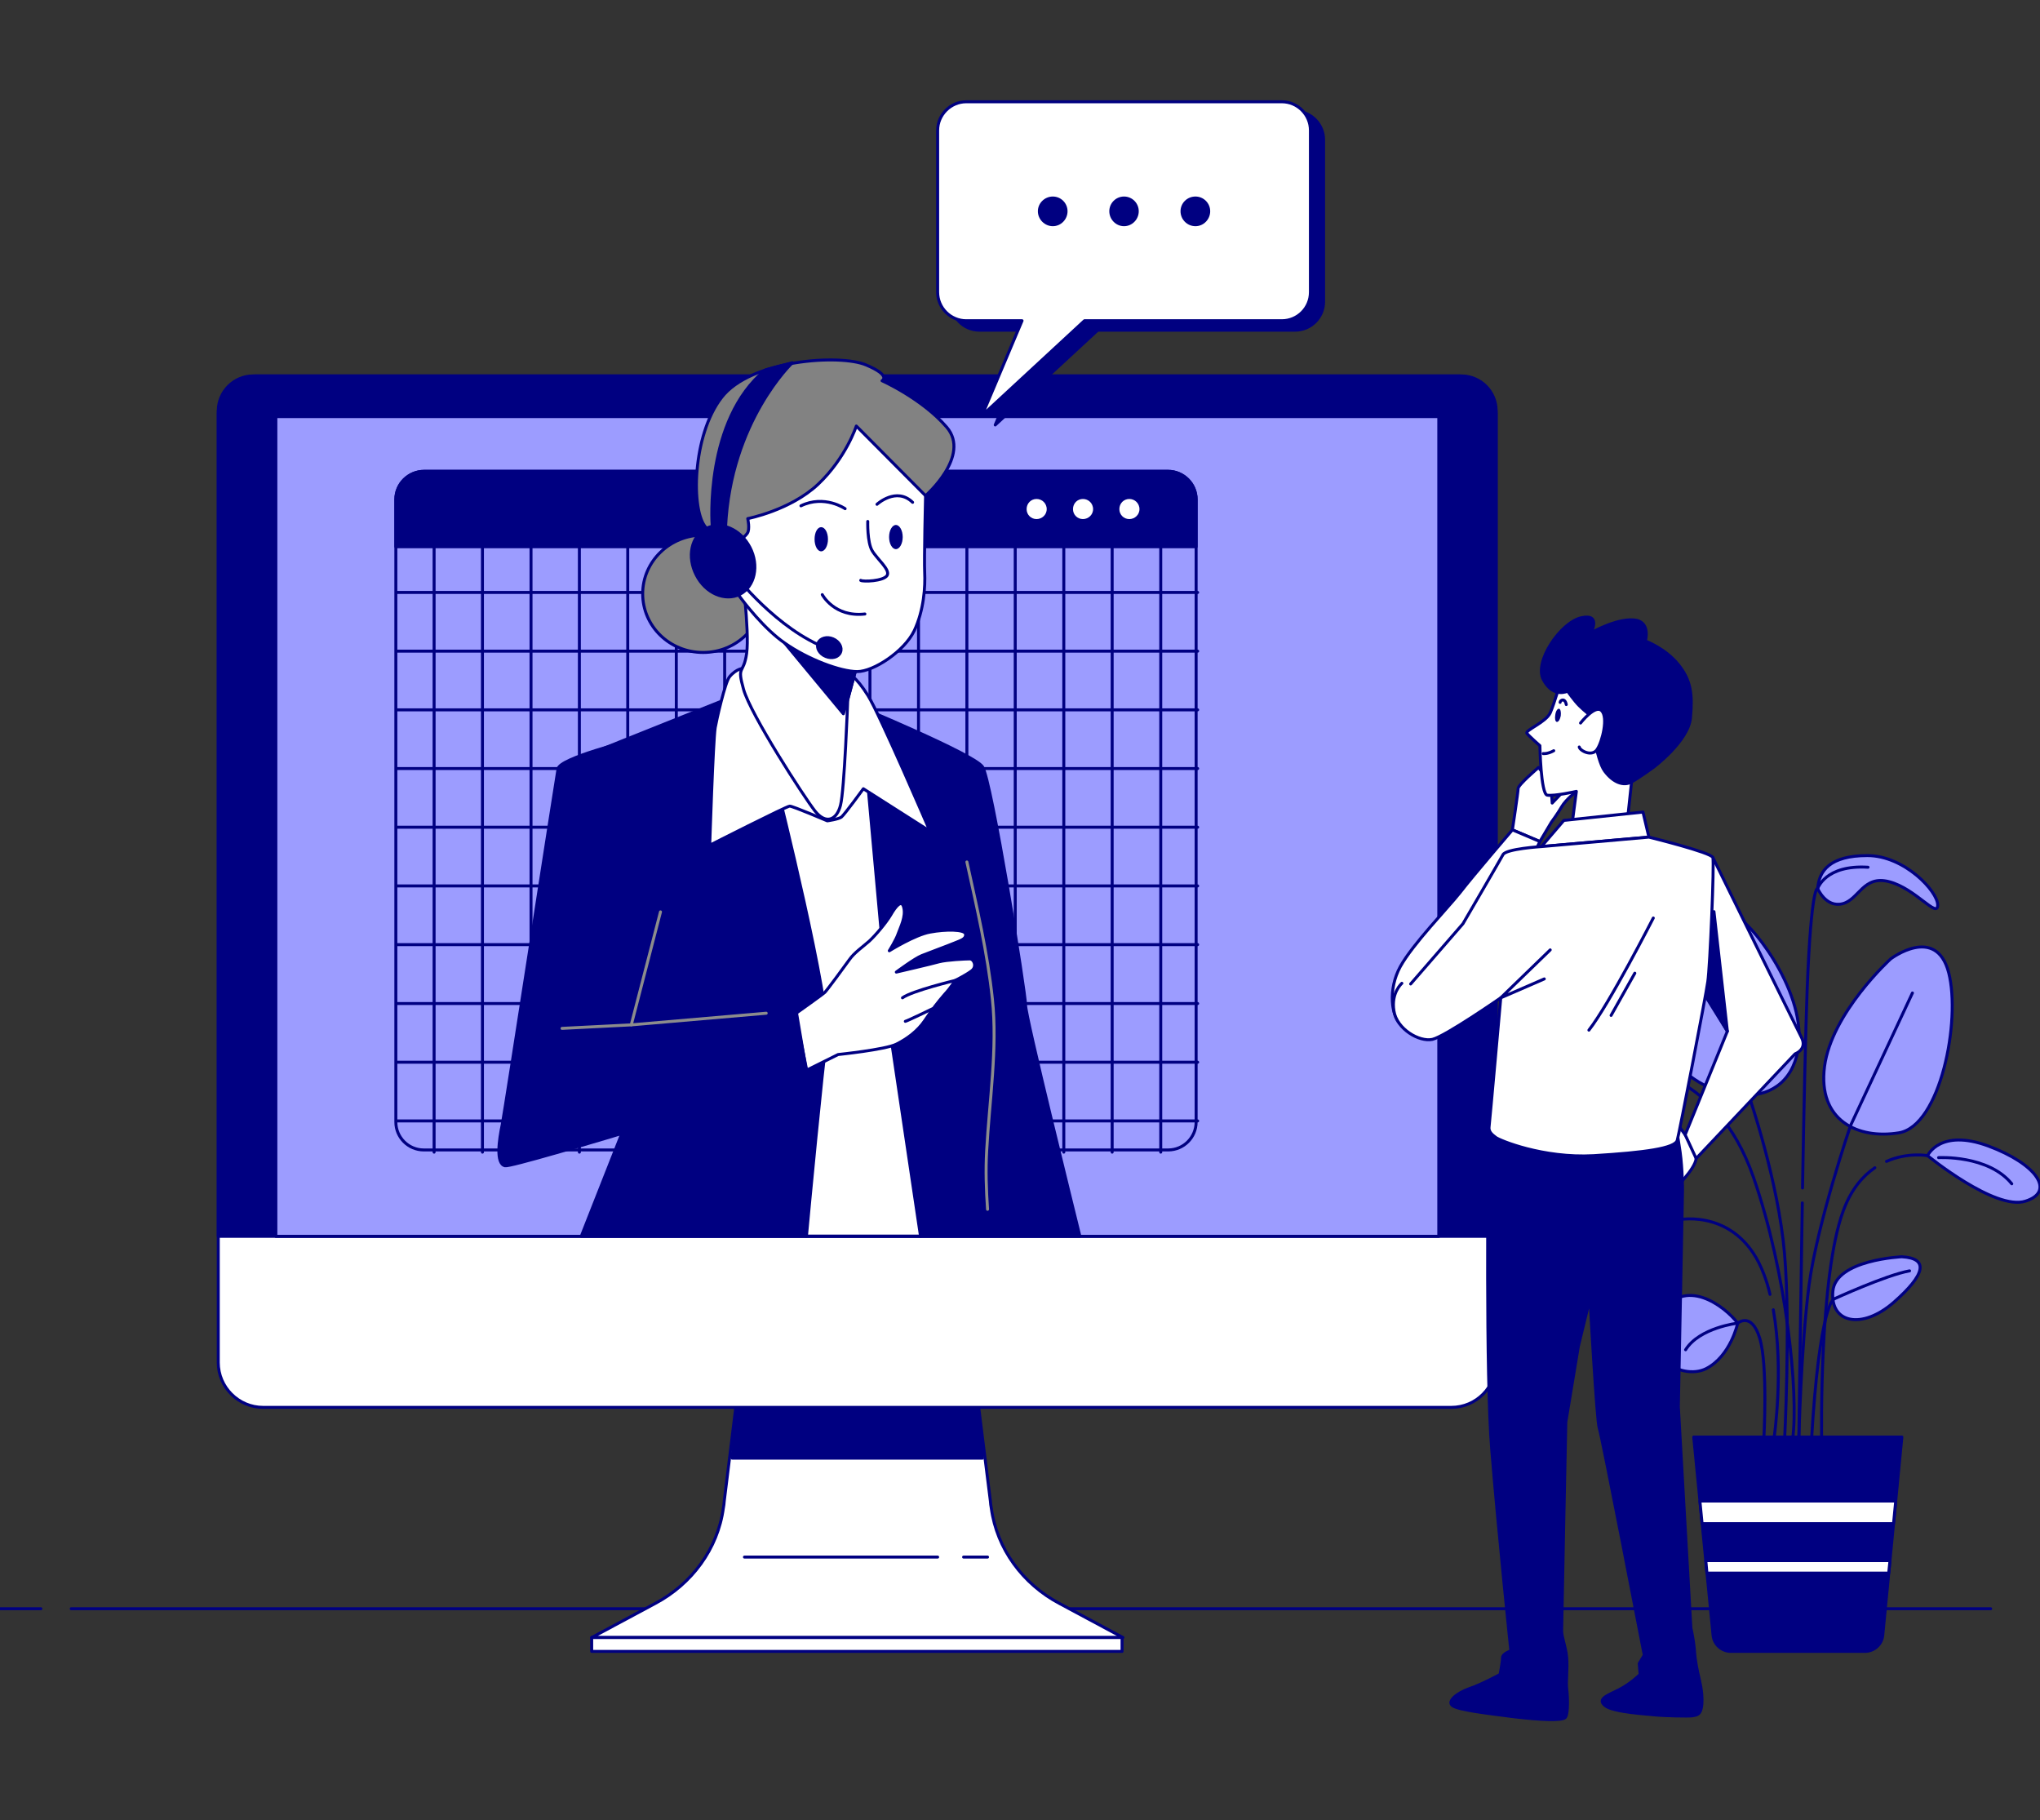 <svg width="343" height="306" viewBox="0 0 343 306" fill="none" xmlns="http://www.w3.org/2000/svg">
<rect x="0" y="0" width="343" height="306" fill="#333333" stroke="none"/>
<g clip-path="url(#clip0_1199_8489)">
<path d="M202.956 115.281H141.048C136.058 115.281 132 119.338 132 124.334V181.231C132 186.221 136.058 190.274 141.048 190.274H202.956C207.946 190.274 212 186.221 212 181.231V124.334C212 119.338 207.946 115.281 202.956 115.281ZM183.732 128.744C188.558 128.744 192.471 132.658 192.471 137.484C192.471 142.309 188.558 146.223 183.732 146.223C178.905 146.223 174.993 142.309 174.993 137.484C174.993 132.658 178.905 128.744 183.732 128.744ZM200.118 181.91H171.999H145.133C142.719 181.91 141.644 180.163 142.732 178.009L157.731 148.302C158.817 146.148 160.888 145.955 162.355 147.872L177.437 167.581C178.903 169.498 181.467 169.661 183.164 167.944L186.853 164.208C188.549 162.49 191.047 162.703 192.43 164.679L201.984 178.326C203.365 180.306 202.532 181.91 200.118 181.91Z" fill="#ABABAB"/>
<path d="M11.974 270.441H334.708" stroke="#000081" stroke-width="0.5" stroke-linecap="round" stroke-linejoin="round"/>
<path d="M0 270.441H6.874" stroke="#000081" stroke-width="0.5" stroke-linecap="round" stroke-linejoin="round"/>
<path d="M278.017 180.231C278.017 180.231 276.169 185.331 272.215 186.033C268.297 186.698 261.313 179.048 265.747 175.131C270.145 171.177 276.169 177.422 278.017 180.231Z" fill="#9C9CFF" stroke="#000081" stroke-width="0.5" stroke-linecap="round" stroke-linejoin="round"/>
<path d="M284.04 155.176C284.04 155.176 278.238 169.331 280.566 176.278C282.894 183.226 297.27 188.326 301.446 179.309C305.622 170.254 296.346 157.505 292.872 154.696C289.399 151.924 285.223 152.848 284.04 155.176Z" fill="#9C9CFF" stroke="#000081" stroke-width="0.5" stroke-linecap="round" stroke-linejoin="round"/>
<path d="M317.893 161.199C317.893 161.199 307.952 170.254 306.769 179.308C305.623 188.325 312.349 191.577 319.297 190.431C326.245 189.249 329.718 171.621 327.649 163.528C325.542 155.397 317.893 161.199 317.893 161.199Z" fill="#9C9CFF" stroke="#000081" stroke-width="0.5" stroke-linecap="round" stroke-linejoin="round"/>
<path d="M319.777 211.273C319.777 211.273 308.616 211.754 308.173 217.075C307.692 222.434 313.051 223.58 318.373 218.96C323.694 214.304 324.396 211.532 319.777 211.273Z" fill="#9C9CFF" stroke="#000081" stroke-width="0.5" stroke-linecap="round" stroke-linejoin="round"/>
<path d="M308.357 218.371C308.357 218.371 317.116 214.343 321.07 213.641" stroke="#000081" stroke-width="0.5" stroke-linecap="round" stroke-linejoin="round"/>
<path d="M292.171 222.435C292.171 222.435 290.989 227.979 286.85 230.085C282.674 232.155 275.246 227.757 279.163 221.031C283.117 214.305 290.065 219.627 292.171 222.435Z" fill="#9C9CFF" stroke="#000081" stroke-width="0.5" stroke-linecap="round" stroke-linejoin="round"/>
<path d="M282.414 205.03C282.414 205.03 280.345 200.41 272.215 203.404C264.121 206.434 260.869 211.054 265.969 212.68C271.069 214.306 282.414 205.03 282.414 205.03Z" fill="#9C9CFF" stroke="#000081" stroke-width="0.5" stroke-linecap="round" stroke-linejoin="round"/>
<path d="M280.863 204.807C280.863 204.807 272.289 205.731 267.633 209.685" stroke="#000081" stroke-width="0.5" stroke-linecap="round" stroke-linejoin="round"/>
<path d="M305.623 149.373C305.623 149.373 306.99 152.626 309.799 151.923C312.57 151.221 313.272 147.045 317.67 148.228C322.068 149.373 325.8 154.473 325.8 152.145C325.8 149.854 320.22 143.83 313.975 143.83C307.692 143.83 305.844 146.38 305.623 149.373Z" fill="#9C9CFF" stroke="#000081" stroke-width="0.5" stroke-linecap="round" stroke-linejoin="round"/>
<path d="M300.043 242.28C300.043 242.28 301.077 222.878 300.043 210.72C299.008 198.598 294.13 184.407 294.13 184.407L288.291 158.354" stroke="#000081" stroke-width="0.5" stroke-linecap="round" stroke-linejoin="round"/>
<path d="M302.445 242.28C302.445 242.28 302.814 226.315 304.182 215.931C305.586 205.546 311.129 189.249 311.129 189.249L321.551 166.928" stroke="#000081" stroke-width="0.5" stroke-linecap="round" stroke-linejoin="round"/>
<path d="M308.357 218.371C308.357 218.371 305.918 219.036 304.551 242.614" stroke="#000081" stroke-width="0.5" stroke-linecap="round" stroke-linejoin="round"/>
<path d="M296.569 241.91C296.569 241.91 297.271 229.456 295.867 224.947C294.5 220.439 292.171 222.434 292.171 222.434C292.171 222.434 285.741 223.173 283.413 226.906" stroke="#000081" stroke-width="0.5" stroke-linecap="round" stroke-linejoin="round"/>
<path d="M298.158 220.182C299.969 230.344 298.306 241.579 298.306 241.579" stroke="#000081" stroke-width="0.5" stroke-linecap="round" stroke-linejoin="round"/>
<path d="M282.415 205.03C282.415 205.03 292.393 203.108 296.569 214.195C296.988 215.279 297.333 216.412 297.604 217.595" stroke="#000081" stroke-width="0.5" stroke-linecap="round" stroke-linejoin="round"/>
<path d="M324.1 194.276C324.1 194.276 326.17 189.656 334.3 192.65C342.43 195.68 345.645 200.337 340.545 201.926C335.445 203.552 324.1 194.276 324.1 194.276Z" fill="#9C9CFF" stroke="#000081" stroke-width="0.5" stroke-linecap="round" stroke-linejoin="round"/>
<path d="M325.949 194.607C325.949 194.607 334.301 194.126 338.255 199.005" stroke="#000081" stroke-width="0.5" stroke-linecap="round" stroke-linejoin="round"/>
<path d="M315.231 196.307C313.199 197.711 311.277 199.891 309.947 203.476C305.808 214.563 306.288 241.91 306.288 241.91" stroke="#000081" stroke-width="0.5" stroke-linecap="round" stroke-linejoin="round"/>
<path d="M324.101 194.275C324.101 194.275 320.775 193.647 317.19 195.236" stroke="#000081" stroke-width="0.5" stroke-linecap="round" stroke-linejoin="round"/>
<path d="M288.957 187.289C291.137 189.839 293.206 193.276 294.832 197.932C300.376 213.86 302.445 234.297 301.411 241.91" stroke="#000081" stroke-width="0.5" stroke-linecap="round" stroke-linejoin="round"/>
<path d="M287.737 185.959C282.858 180.97 278.017 180.231 278.017 180.231C278.017 180.231 270.885 178.346 268.076 180.896" stroke="#000081" stroke-width="0.5" stroke-linecap="round" stroke-linejoin="round"/>
<path d="M303.036 202.221C302.703 222.325 302.445 242.281 302.445 242.281" stroke="#000081" stroke-width="0.5" stroke-linecap="round" stroke-linejoin="round"/>
<path d="M303.072 199.708C303.294 186.404 303.59 173.396 303.848 166.374C304.55 148.377 305.622 149.375 305.622 149.375C305.622 149.375 306.879 145.346 314.085 145.79" stroke="#000081" stroke-width="0.5" stroke-linecap="round" stroke-linejoin="round"/>
<path d="M313.568 277.61H291.025C289.473 277.61 288.179 276.427 288.031 274.912L284.779 241.578H319.776L316.561 274.912C316.413 276.427 315.12 277.61 313.568 277.61Z" fill="#000081" stroke="#000081" stroke-width="0.5" stroke-linecap="round" stroke-linejoin="round"/>
<path d="M285.815 252.332L286.184 256.138H318.373L318.742 252.332H285.815Z" fill="white" stroke="#000081" stroke-width="0.5" stroke-linecap="round" stroke-linejoin="round"/>
<path d="M317.559 264.454L317.781 262.348H286.812L286.997 264.454H317.559Z" fill="white" stroke="#000081" stroke-width="0.5" stroke-linecap="round" stroke-linejoin="round"/>
<path d="M166.524 252.369L164.048 232.561H154.439H133.855H124.209L121.77 252.369C121.746 252.763 121.696 253.145 121.623 253.514C120.699 260.388 116.301 266.301 110.166 269.553L99.486 275.281H133.855H154.439H188.808L178.128 269.553C171.993 266.301 167.595 260.388 166.671 253.514C166.598 253.145 166.548 252.763 166.524 252.369Z" fill="white" stroke="#000081" stroke-width="0.5" stroke-linecap="round" stroke-linejoin="round"/>
<path d="M165.193 245.125L164.048 232.561H154.439H133.855H124.209L123.101 245.125H165.193Z" fill="#000081" stroke="#000081" stroke-width="0.5" stroke-linecap="round" stroke-linejoin="round"/>
<path d="M188.66 277.609H99.486V275.281H188.66V277.609Z" fill="white" stroke="#000081" stroke-width="0.5" stroke-linecap="round" stroke-linejoin="round"/>
<path d="M125.17 261.756H157.654" stroke="#000081" stroke-width="0.5" stroke-linecap="round" stroke-linejoin="round"/>
<path d="M166.043 261.756H162.015" stroke="#000081" stroke-width="0.5" stroke-linecap="round" stroke-linejoin="round"/>
<path d="M244.02 236.589H44.238C40.099 236.589 36.699 233.189 36.699 229.05V69.069C36.699 65.817 39.36 63.193 42.575 63.193H245.683C248.935 63.193 251.559 65.817 251.559 69.069V229.05C251.559 233.189 248.196 236.589 244.02 236.589Z" fill="white" stroke="#000081" stroke-width="0.5" stroke-linecap="round" stroke-linejoin="round"/>
<path d="M251.559 207.838V69.513C251.559 66.039 248.751 63.193 245.24 63.193H43.055C39.545 63.193 36.699 66.039 36.699 69.513V207.838H251.559Z" fill="#000081" stroke="#000081" stroke-width="0.5" stroke-linecap="round" stroke-linejoin="round"/>
<path d="M241.914 207.837H46.382V70.029H241.914V207.837Z" fill="#9C9CFF" stroke="#000081" stroke-width="0.5" stroke-linecap="round" stroke-linejoin="round"/>
<path d="M201.113 91.908H66.558V83.963C66.558 81.339 68.701 79.232 71.325 79.232H196.383C198.97 79.232 201.113 81.339 201.113 83.963V91.908Z" fill="#000081" stroke="#000081" stroke-width="0.5" stroke-linecap="round" stroke-linejoin="round"/>
<path d="M176.242 85.59C176.242 86.661 175.355 87.511 174.283 87.511C173.212 87.511 172.362 86.661 172.362 85.59C172.362 84.481 173.212 83.631 174.283 83.631C175.355 83.631 176.242 84.481 176.242 85.59Z" fill="white" stroke="#000081" stroke-width="0.5" stroke-linecap="round" stroke-linejoin="round"/>
<path d="M184.039 85.59C184.039 86.661 183.152 87.511 182.08 87.511C181.009 87.511 180.159 86.661 180.159 85.59C180.159 84.481 181.009 83.631 182.08 83.631C183.152 83.631 184.039 84.481 184.039 85.59Z" fill="white" stroke="#000081" stroke-width="0.5" stroke-linecap="round" stroke-linejoin="round"/>
<path d="M191.837 85.59C191.837 86.661 190.95 87.511 189.879 87.511C188.807 87.511 187.957 86.661 187.957 85.59C187.957 84.481 188.807 83.631 189.879 83.631C190.95 83.631 191.837 84.481 191.837 85.59Z" fill="white" stroke="#000081" stroke-width="0.5" stroke-linecap="round" stroke-linejoin="round"/>
<path d="M196.419 193.315H71.251C68.664 193.315 66.557 191.208 66.557 188.621V83.963C66.557 81.339 68.701 79.232 71.324 79.232H196.382C198.969 79.232 201.113 81.339 201.113 83.963V188.621C201.113 191.208 199.006 193.315 196.419 193.315Z" stroke="#000081" stroke-width="0.5" stroke-linecap="round" stroke-linejoin="round"/>
<path d="M72.988 89.025V193.684" stroke="#000081" stroke-width="0.5" stroke-linecap="round" stroke-linejoin="round"/>
<path d="M81.117 89.025V193.684" stroke="#000081" stroke-width="0.5" stroke-linecap="round" stroke-linejoin="round"/>
<path d="M89.285 89.025V193.684" stroke="#000081" stroke-width="0.5" stroke-linecap="round" stroke-linejoin="round"/>
<path d="M97.415 89.025V193.684" stroke="#000081" stroke-width="0.5" stroke-linecap="round" stroke-linejoin="round"/>
<path d="M105.546 89.025V193.684" stroke="#000081" stroke-width="0.5" stroke-linecap="round" stroke-linejoin="round"/>
<path d="M113.712 89.025V193.684" stroke="#000081" stroke-width="0.5" stroke-linecap="round" stroke-linejoin="round"/>
<path d="M121.843 89.025V193.684" stroke="#000081" stroke-width="0.5" stroke-linecap="round" stroke-linejoin="round"/>
<path d="M130.01 89.025V193.684" stroke="#000081" stroke-width="0.5" stroke-linecap="round" stroke-linejoin="round"/>
<path d="M138.14 89.025V193.684" stroke="#000081" stroke-width="0.5" stroke-linecap="round" stroke-linejoin="round"/>
<path d="M146.27 89.025V193.684" stroke="#000081" stroke-width="0.5" stroke-linecap="round" stroke-linejoin="round"/>
<path d="M154.437 89.025V193.684" stroke="#000081" stroke-width="0.5" stroke-linecap="round" stroke-linejoin="round"/>
<path d="M162.568 89.025V193.684" stroke="#000081" stroke-width="0.5" stroke-linecap="round" stroke-linejoin="round"/>
<path d="M170.698 89.025V193.684" stroke="#000081" stroke-width="0.5" stroke-linecap="round" stroke-linejoin="round"/>
<path d="M178.866 89.025V193.684" stroke="#000081" stroke-width="0.5" stroke-linecap="round" stroke-linejoin="round"/>
<path d="M186.995 89.025V193.684" stroke="#000081" stroke-width="0.5" stroke-linecap="round" stroke-linejoin="round"/>
<path d="M195.163 89.025V193.684" stroke="#000081" stroke-width="0.5" stroke-linecap="round" stroke-linejoin="round"/>
<path d="M66.742 99.596H201.371" stroke="#000081" stroke-width="0.5" stroke-linecap="round" stroke-linejoin="round"/>
<path d="M66.742 109.463H201.371" stroke="#000081" stroke-width="0.5" stroke-linecap="round" stroke-linejoin="round"/>
<path d="M66.742 119.33H201.371" stroke="#000081" stroke-width="0.5" stroke-linecap="round" stroke-linejoin="round"/>
<path d="M66.742 129.197H201.371" stroke="#000081" stroke-width="0.5" stroke-linecap="round" stroke-linejoin="round"/>
<path d="M66.742 139.064H201.371" stroke="#000081" stroke-width="0.5" stroke-linecap="round" stroke-linejoin="round"/>
<path d="M66.742 148.93H201.371" stroke="#000081" stroke-width="0.5" stroke-linecap="round" stroke-linejoin="round"/>
<path d="M66.742 158.797H201.371" stroke="#000081" stroke-width="0.5" stroke-linecap="round" stroke-linejoin="round"/>
<path d="M66.742 168.701H201.371" stroke="#000081" stroke-width="0.5" stroke-linecap="round" stroke-linejoin="round"/>
<path d="M66.742 178.568H201.371" stroke="#000081" stroke-width="0.5" stroke-linecap="round" stroke-linejoin="round"/>
<path d="M66.742 188.436H201.371" stroke="#000081" stroke-width="0.5" stroke-linecap="round" stroke-linejoin="round"/>
<path d="M258.69 129.012C258.69 129.012 255.253 131.931 255.253 132.559C255.253 133.151 254.292 139.507 254.292 139.507L258.912 141.466L260.87 138.177C260.87 138.177 261.868 136.846 262.57 135.627C263.309 134.37 265.046 133.04 265.046 133.04L263.199 132.67L260.981 134.999L260.759 131.709L258.69 129.012Z" fill="white" stroke="#000081" stroke-width="0.5" stroke-linecap="round" stroke-linejoin="round"/>
<path d="M254.292 139.508C254.292 139.508 247.566 147.342 245.496 150.04C243.39 152.701 237.551 158.688 235.444 162.494C233.375 166.264 233.855 170.92 235.703 172.398C237.551 173.84 244.757 170.698 247.788 164.453C250.855 158.207 258.911 141.466 258.911 141.466L254.292 139.508Z" fill="white" stroke="#000081" stroke-width="0.5" stroke-linecap="round" stroke-linejoin="round"/>
<path d="M262.35 114.709C262.35 114.709 261.352 118.257 260.65 119.846C259.911 121.435 256.363 122.765 256.732 123.283C257.102 123.763 258.913 125.352 258.913 125.352C258.913 125.352 259.061 133.409 260.132 133.667C261.241 133.889 265.047 133.039 265.047 133.039L264.308 138.656L273.695 137.326L274.545 129.381C274.545 129.381 278.721 126.202 278.721 123.135C278.721 120.105 273.843 113.97 269.187 112.75C264.53 111.531 263.68 112.381 262.35 114.709Z" fill="white" stroke="#000081" stroke-width="0.5" stroke-linecap="round" stroke-linejoin="round"/>
<path d="M262.424 120.325C262.313 120.954 262.018 121.397 261.759 121.36C261.5 121.323 261.389 120.806 261.5 120.178C261.574 119.549 261.87 119.106 262.129 119.143C262.387 119.18 262.498 119.734 262.424 120.325Z" fill="#000081"/>
<path d="M262.313 118.071C262.313 117.702 263.126 117.258 263.348 118.441" stroke="#000081" stroke-width="0.5" stroke-linecap="round" stroke-linejoin="round"/>
<path d="M259.467 126.684C259.467 126.684 260.169 126.794 261.241 126.203" stroke="#000081" stroke-width="0.5" stroke-linecap="round" stroke-linejoin="round"/>
<path d="M267.486 106.394C267.486 106.394 269.297 103.105 265.897 103.845C262.46 104.584 257.803 111.31 259.54 114.34C261.24 117.407 263.568 116.188 263.568 116.188C263.568 116.188 264.677 117.777 265.527 118.627C266.377 119.477 267.486 120.327 267.486 120.327C267.486 120.327 268.336 127.681 269.814 129.64C271.255 131.561 272.992 132.19 274.323 131.45C275.653 130.711 277.981 129.011 277.981 129.011C277.981 129.011 283.857 124.614 284.227 120.696C284.596 116.779 284.338 114.34 282.12 111.642C279.94 108.981 276.651 107.762 276.651 107.762C276.651 107.762 277.612 104.436 274.692 104.214C271.736 103.955 267.486 106.394 267.486 106.394Z" fill="#000081" stroke="#000081" stroke-width="0.5" stroke-linecap="round" stroke-linejoin="round"/>
<path d="M265.749 121.546C265.749 121.546 268.225 118.368 269.297 119.477C270.406 120.586 269.445 124.614 268.558 125.944C267.708 127.312 265.638 126.203 265.528 125.575" fill="white"/>
<path d="M265.749 121.546C265.749 121.546 268.225 118.368 269.297 119.477C270.406 120.586 269.445 124.614 268.558 125.944C267.708 127.312 265.638 126.203 265.528 125.575" stroke="#000081" stroke-width="0.5" stroke-linecap="round" stroke-linejoin="round"/>
<path d="M259.17 142.316L262.94 137.918L276.244 136.514L277.241 140.727L259.17 142.316Z" fill="white" stroke="#000081" stroke-width="0.5" stroke-linecap="round" stroke-linejoin="round"/>
<path d="M283.339 190.764L281.639 188.398L281.565 199.855C281.565 199.855 285.002 196.566 285.187 194.755C285.335 192.944 283.339 190.764 283.339 190.764Z" fill="white" stroke="#000081" stroke-width="0.5" stroke-linecap="round" stroke-linejoin="round"/>
<path d="M287.996 144.162C287.996 144.162 301.928 172.507 302.926 174.466C303.886 176.424 301.817 177.163 301.817 177.163L285.187 194.754L283.339 190.763L290.435 173.357L283.967 162.973C283.967 162.973 287.515 145.271 287.996 144.162Z" fill="white" stroke="#000081" stroke-width="0.5" stroke-linecap="round" stroke-linejoin="round"/>
<path d="M288.181 153.254L290.435 173.358L286.813 167.223L288.181 153.254Z" fill="#000081" stroke="#000081" stroke-width="0.5" stroke-linecap="round" stroke-linejoin="round"/>
<path d="M250.265 189.803C250.265 189.803 250.265 190.099 250.265 190.653C250.191 196.64 249.784 231.342 250.819 243.722C251.928 257.321 254.034 277.536 254.034 277.536C254.034 277.536 252.63 277.98 252.63 278.682C252.63 279.384 252.223 281.49 252.223 281.49C252.223 281.49 249.119 283.19 247.013 283.892C244.943 284.632 243.243 286.036 244.241 286.738C245.202 287.44 249.821 287.995 254.441 288.586C259.097 289.14 262.571 289.288 263.162 288.734C263.717 288.142 263.569 285.038 263.421 283.892C263.273 282.784 263.569 280.53 263.421 278.682C263.273 276.834 262.571 275.282 262.571 274.136C262.571 273.028 263.273 239.065 263.273 239.065L265.38 226.316L267.338 218.259C267.338 218.259 268.484 239.065 268.89 240.063C269.297 241.024 276.466 278.238 276.466 278.238L275.616 279.643L275.764 281.49C275.764 281.49 274.212 283.043 272.253 284.04C270.295 285.038 268.484 285.592 269.888 286.738C271.292 287.847 277.021 288.142 278.277 288.29C279.57 288.438 284.042 288.549 284.596 288.438C285.151 288.29 286.001 288.438 286.149 286.442C286.296 284.447 285.705 282.34 285.594 281.786C285.446 281.195 285.003 279.236 284.892 277.388C284.744 275.541 284.301 273.693 284.301 273.693L282.194 236.515L282.896 200.003C282.896 200.003 282.897 196.603 282.49 193.647C282.047 190.653 281.64 188.399 281.64 188.399L250.819 187.143" fill="#000081"/>
<path d="M250.265 189.803C250.265 189.803 250.265 190.099 250.265 190.653C250.191 196.64 249.784 231.342 250.819 243.722C251.928 257.321 254.034 277.536 254.034 277.536C254.034 277.536 252.63 277.98 252.63 278.682C252.63 279.384 252.223 281.49 252.223 281.49C252.223 281.49 249.119 283.19 247.013 283.892C244.943 284.632 243.243 286.036 244.241 286.738C245.202 287.44 249.821 287.995 254.441 288.586C259.097 289.14 262.571 289.288 263.162 288.734C263.717 288.142 263.569 285.038 263.421 283.892C263.273 282.784 263.569 280.53 263.421 278.682C263.273 276.834 262.571 275.282 262.571 274.136C262.571 273.028 263.273 239.065 263.273 239.065L265.38 226.316L267.338 218.259C267.338 218.259 268.484 239.065 268.89 240.063C269.297 241.024 276.466 278.238 276.466 278.238L275.616 279.643L275.764 281.49C275.764 281.49 274.212 283.043 272.253 284.04C270.295 285.038 268.484 285.592 269.888 286.738C271.292 287.847 277.021 288.142 278.277 288.29C279.57 288.438 284.042 288.549 284.596 288.438C285.151 288.29 286.001 288.438 286.149 286.442C286.296 284.447 285.705 282.34 285.594 281.786C285.446 281.195 285.003 279.236 284.892 277.388C284.744 275.541 284.301 273.693 284.301 273.693L282.194 236.515L282.896 200.003C282.896 200.003 282.897 196.603 282.49 193.647C282.047 190.653 281.64 188.399 281.64 188.399L250.819 187.143" stroke="#000081" stroke-width="0.5" stroke-linecap="round" stroke-linejoin="round"/>
<path d="M237.182 165.413L245.977 155.287C245.977 155.287 252.186 144.644 252.703 143.683C253.183 142.685 259.17 142.316 259.17 142.316L277.241 140.727C277.241 140.727 287.774 143.313 287.996 144.163C288.254 145.013 287.515 162.567 287.146 165.006C286.813 167.482 282.378 190.358 282.009 191.688C281.639 193.056 276.502 193.758 267.966 194.275C259.392 194.756 252.075 191.688 251.483 191.208C250.855 190.728 250.227 190.247 250.375 189.36C250.486 188.51 252.333 167.741 252.333 167.741C252.333 167.741 243.021 174.208 240.84 174.726C238.623 175.206 234.853 172.989 234.373 169.958C233.856 166.891 235.703 165.302 235.703 165.302" fill="white"/>
<path d="M237.182 165.413L245.977 155.287C245.977 155.287 252.186 144.644 252.703 143.683C253.183 142.685 259.17 142.316 259.17 142.316L277.241 140.727C277.241 140.727 287.774 143.313 287.996 144.163C288.254 145.013 287.515 162.567 287.146 165.006C286.813 167.482 282.378 190.358 282.009 191.688C281.639 193.056 276.502 193.758 267.966 194.275C259.392 194.756 252.075 191.688 251.483 191.208C250.855 190.728 250.227 190.247 250.375 189.36C250.486 188.51 252.333 167.741 252.333 167.741C252.333 167.741 243.021 174.208 240.84 174.726C238.623 175.206 234.853 172.989 234.373 169.958C233.856 166.891 235.703 165.302 235.703 165.302" stroke="#000081" stroke-width="0.5" stroke-linecap="round" stroke-linejoin="round"/>
<path d="M277.981 154.326C277.981 154.326 270.553 168.85 267.153 173.174" stroke="#000081" stroke-width="0.5" stroke-linecap="round" stroke-linejoin="round"/>
<path d="M274.875 163.602L270.884 170.697" stroke="#000081" stroke-width="0.5" stroke-linecap="round" stroke-linejoin="round"/>
<path d="M260.648 159.686L252.333 167.742L259.65 164.564" stroke="#000081" stroke-width="0.5" stroke-linecap="round" stroke-linejoin="round"/>
<path d="M135.554 207.801H154.808L155.474 171.584L147.676 123.801L125.355 124.096L135.924 176.056L135.554 207.801Z" fill="white" stroke="#000081" stroke-width="0.5" stroke-linecap="round" stroke-linejoin="round"/>
<path d="M149.709 173.727L154.772 207.8H181.564C180.604 203.883 172.436 170.956 172.436 168.96C172.436 166.817 166.671 131.044 165.193 128.9C163.715 126.757 143.759 118.516 143.759 118.516L145.754 130.046L149.709 173.727Z" fill="#000081" stroke="#000081" stroke-width="0.5" stroke-linecap="round" stroke-linejoin="round"/>
<path d="M162.569 144.902C164.232 152.478 166.043 160.202 166.856 167.926C167.743 176.241 166.338 185.147 165.895 193.462C165.71 196.788 165.821 199.966 166.043 203.292" stroke="#8C8C8C" stroke-width="0.5" stroke-linecap="round" stroke-linejoin="round"/>
<path d="M128.347 99.816C128.347 105.286 123.802 109.684 118.222 109.684C112.604 109.684 108.059 105.286 108.059 99.816C108.059 94.384 112.604 89.949 118.222 89.949C123.802 89.949 128.347 94.384 128.347 99.816Z" fill="#828282" stroke="#000081" stroke-width="0.5" stroke-linecap="round" stroke-linejoin="round"/>
<path d="M97.749 207.801H135.592C135.998 203.367 138.253 179.641 138.992 174.541C139.805 168.961 130.751 132.707 130.751 132.707L123.84 116.854L95.79 128.088L106.508 185.591L97.749 207.801Z" fill="#000081" stroke="#000081" stroke-width="0.5" stroke-linecap="round" stroke-linejoin="round"/>
<path d="M125.022 112.344C125.022 112.344 123.839 112.344 122.657 113.785C121.917 114.672 120.476 121.029 120.254 122.322C119.885 124.724 119.331 142.093 119.331 142.093C119.331 142.093 132.265 135.515 132.782 135.515C133.3 135.515 139.102 137.991 139.102 137.991C139.102 137.991 140.95 137.733 141.467 137.363C141.984 136.957 145.163 132.596 145.163 132.596L156.36 139.728C156.36 139.728 147.934 120.105 145.939 116.927C143.98 113.785 142.539 112.861 141.208 112.455C139.878 112.048 125.022 112.344 125.022 112.344Z" fill="white" stroke="#000081" stroke-width="0.5" stroke-linecap="round" stroke-linejoin="round"/>
<path d="M124.615 94.939C124.615 94.939 126.057 106.137 125.539 109.833C125.022 113.528 123.839 111.68 125.022 115.893C126.204 120.106 135.148 133.928 136.996 136.293C138.843 138.658 140.691 137.882 141.319 135.369C141.985 132.856 142.539 117.593 142.539 117.593L144.35 110.867L124.615 94.939Z" fill="white" stroke="#000081" stroke-width="0.5" stroke-linecap="round" stroke-linejoin="round"/>
<path d="M131.932 108.094L141.8 119.993L142.539 117.591L144.349 110.865L131.932 108.094Z" fill="#000081" stroke="#000081" stroke-width="0.5" stroke-linecap="round" stroke-linejoin="round"/>
<path d="M155.622 83.335C155.622 83.335 155.363 93.978 155.474 96.269C155.585 98.524 155.363 102.589 153.7 106.063C152 109.536 146.863 112.899 144.128 112.899C141.357 112.899 135.85 110.867 131.933 108.095C128.496 105.73 125.096 101.295 124.135 99.965C123.175 98.671 121.77 93.165 121.77 93.165L120.92 88.62L120.07 84.887C120.07 84.887 127.609 85.146 131.674 80.97C135.74 76.757 144.35 68.516 144.35 68.516L154.402 78.678L155.622 83.335Z" fill="white" stroke="#000081" stroke-width="0.5" stroke-linecap="round" stroke-linejoin="round"/>
<path d="M145.902 87.658C145.902 87.658 145.791 91.132 146.641 92.573C147.454 93.978 149.745 95.788 149.154 96.749C148.525 97.71 145.089 97.821 144.719 97.562" stroke="#000081" stroke-width="0.5" stroke-linecap="round" stroke-linejoin="round"/>
<path d="M138.253 99.965C138.253 99.965 140.285 103.808 145.422 103.217" stroke="#000081" stroke-width="0.5" stroke-linecap="round" stroke-linejoin="round"/>
<path d="M142.096 85.515C142.096 85.515 138.622 83.112 134.667 85.034" stroke="#000081" stroke-width="0.5" stroke-linecap="round" stroke-linejoin="round"/>
<path d="M147.454 84.776C147.454 84.776 150.706 81.783 153.441 84.444" stroke="#000081" stroke-width="0.5" stroke-linecap="round" stroke-linejoin="round"/>
<path d="M139.213 90.652C139.213 91.76 138.696 92.684 138.068 92.684C137.439 92.684 136.959 91.76 136.959 90.652C136.959 89.506 137.439 88.619 138.068 88.619C138.696 88.619 139.213 89.506 139.213 90.652Z" fill="#000081"/>
<path d="M151.779 90.283C151.779 91.391 151.261 92.315 150.633 92.315C150.005 92.315 149.487 91.391 149.487 90.283C149.487 89.174 150.005 88.25 150.633 88.25C151.261 88.25 151.779 89.174 151.779 90.283Z" fill="#000081"/>
<path d="M143.98 71.619C143.98 71.619 142.243 76.978 137.55 81.413C132.856 85.81 125.724 87.178 125.724 87.178C125.724 87.178 126.13 88.989 125.65 89.654C125.17 90.356 124.098 91.021 124.098 91.021C124.098 91.021 121.326 91.501 118.702 88.693C116.115 85.921 116.411 73.135 121.326 66.815C126.204 60.459 141.282 59.498 145.606 61.346C149.93 63.157 148.304 64.006 148.304 64.006C148.304 64.006 155.03 67 159.169 71.804C163.308 76.608 155.621 83.334 155.621 83.334L143.98 71.619Z" fill="#828282" stroke="#000081" stroke-width="0.5" stroke-linecap="round" stroke-linejoin="round"/>
<path d="M119.737 88.25C119.737 88.25 118.407 70.659 128.68 62.196L133.226 60.977C133.226 60.977 122.841 70.807 121.992 88.619L119.737 88.25Z" fill="#000081" stroke="#000081" stroke-width="0.5" stroke-linecap="round" stroke-linejoin="round"/>
<path d="M126.094 92.02C127.683 95.087 126.907 98.598 124.431 99.891C121.918 101.148 118.629 99.744 117.076 96.676C115.487 93.609 116.226 90.098 118.739 88.842C121.215 87.548 124.505 88.953 126.094 92.02Z" fill="#000081" stroke="#000081" stroke-width="0.5" stroke-linecap="round" stroke-linejoin="round"/>
<path d="M123.544 96.639C123.544 96.639 130.602 105.841 139.213 109.056" stroke="#000081" stroke-width="0.5" stroke-linecap="round" stroke-linejoin="round"/>
<path d="M141.32 109.647C140.987 110.497 139.878 110.793 138.807 110.349C137.772 109.906 137.218 108.908 137.55 108.095C137.883 107.282 139.028 106.949 140.063 107.393C141.098 107.836 141.652 108.834 141.32 109.647Z" fill="#000081" stroke="#000081" stroke-width="0.5" stroke-linecap="round" stroke-linejoin="round"/>
<path d="M133.927 170.29C133.927 170.29 138.362 167.149 138.695 166.816C139.064 166.447 141.984 162.492 142.797 161.347C143.61 160.164 145.125 159.13 146.16 158.206C147.195 157.245 148.968 155.175 149.781 153.771C150.594 152.367 151.629 151.073 151.962 152.588C152.331 154.104 151.408 155.877 151.038 156.912C150.705 157.947 149.523 159.832 149.523 159.832C149.523 159.832 153.847 157.134 156.397 156.69C158.946 156.21 162.236 156.21 162.346 157.023C162.457 157.836 161.644 158.058 160.462 158.538C159.316 159.019 156.175 160.164 154.992 160.645C153.847 161.088 150.705 163.416 150.705 163.416C150.705 163.416 156.618 162.049 157.912 161.679C159.205 161.347 162.346 161.199 163.049 161.199C163.751 161.199 164.305 162.492 163.381 163.195C162.457 163.897 160.609 164.821 160.609 164.821C160.609 164.821 159.907 166.003 158.836 167.149C157.801 168.331 156.618 169.847 155.473 171.584C154.29 173.321 152.553 174.614 150.705 175.538C148.821 176.462 140.912 177.275 140.912 177.275L135.554 179.936L133.927 170.29Z" fill="white" stroke="#000081" stroke-width="0.5" stroke-linecap="round" stroke-linejoin="round"/>
<path d="M160.609 164.82C160.609 164.82 153.366 166.557 151.74 167.74" stroke="#000081" stroke-width="0.5" stroke-linecap="round" stroke-linejoin="round"/>
<path d="M156.766 169.588C156.766 169.588 152.664 171.583 152.22 171.694" stroke="#000081" stroke-width="0.5" stroke-linecap="round" stroke-linejoin="round"/>
<path d="M106.174 124.467C106.174 124.467 94.164 127.423 93.831 129.234C93.499 131.045 84.925 186.589 84.444 189.065C83.927 191.541 83.299 195.643 84.925 195.976C86.588 196.309 135.85 180.972 135.85 180.972L133.485 169.146L107.69 172.066L111.459 148.858" fill="#000081"/>
<path d="M106.174 124.467C106.174 124.467 94.164 127.423 93.831 129.234C93.499 131.045 84.925 186.589 84.444 189.065C83.927 191.541 83.299 195.643 84.925 195.976C86.588 196.309 135.85 180.972 135.85 180.972L133.485 169.146L107.69 172.066L111.459 148.858" stroke="#000081" stroke-width="0.5" stroke-linecap="round" stroke-linejoin="round"/>
<path d="M106.138 172.287L94.497 172.878" stroke="#8C8C8C" stroke-width="0.5" stroke-linecap="round" stroke-linejoin="round"/>
<path d="M128.828 170.33L106.138 172.288L111.053 153.293" stroke="#8C8C8C" stroke-width="0.5" stroke-linecap="round" stroke-linejoin="round"/>
<path d="M217.743 18.699H164.675C162.051 18.699 159.908 20.88 159.908 23.503V50.703C159.908 53.364 162.051 55.507 164.675 55.507H174.062L167.336 71.435L184.557 55.507H217.743C220.404 55.507 222.548 53.364 222.548 50.703V23.503C222.548 20.88 220.404 18.699 217.743 18.699Z" fill="#000081" stroke="#000081" stroke-width="0.5" stroke-linecap="round" stroke-linejoin="round"/>
<path d="M215.526 17.109H162.458C159.834 17.109 157.654 19.29 157.654 21.914V49.113C157.654 51.774 159.834 53.917 162.458 53.917H171.845L165.119 69.845L182.34 53.917H215.526C218.187 53.917 220.33 51.774 220.33 49.113V21.914C220.33 19.29 218.187 17.109 215.526 17.109Z" fill="white" stroke="#000081" stroke-width="0.5" stroke-linecap="round" stroke-linejoin="round"/>
<path d="M179.494 35.513C179.494 36.88 178.386 38.026 177.018 38.026C175.651 38.026 174.505 36.88 174.505 35.513C174.505 34.146 175.651 33.037 177.018 33.037C178.386 33.037 179.494 34.146 179.494 35.513Z" fill="#000081"/>
<path d="M191.467 35.513C191.467 36.88 190.359 38.026 188.991 38.026C187.624 38.026 186.515 36.88 186.515 35.513C186.515 34.146 187.624 33.037 188.991 33.037C190.359 33.037 191.467 34.146 191.467 35.513Z" fill="#000081"/>
<path d="M203.479 35.513C203.479 36.88 202.37 38.026 201.002 38.026C199.598 38.026 198.49 36.88 198.49 35.513C198.49 34.146 199.598 33.037 201.002 33.037C202.37 33.037 203.479 34.146 203.479 35.513Z" fill="#000081"/>
</g>
<defs>
<clipPath id="clip0_1199_8489">
<rect width="343" height="304.889" fill="white" transform="translate(0 0.777)"/>
</clipPath>
</defs>
</svg>
